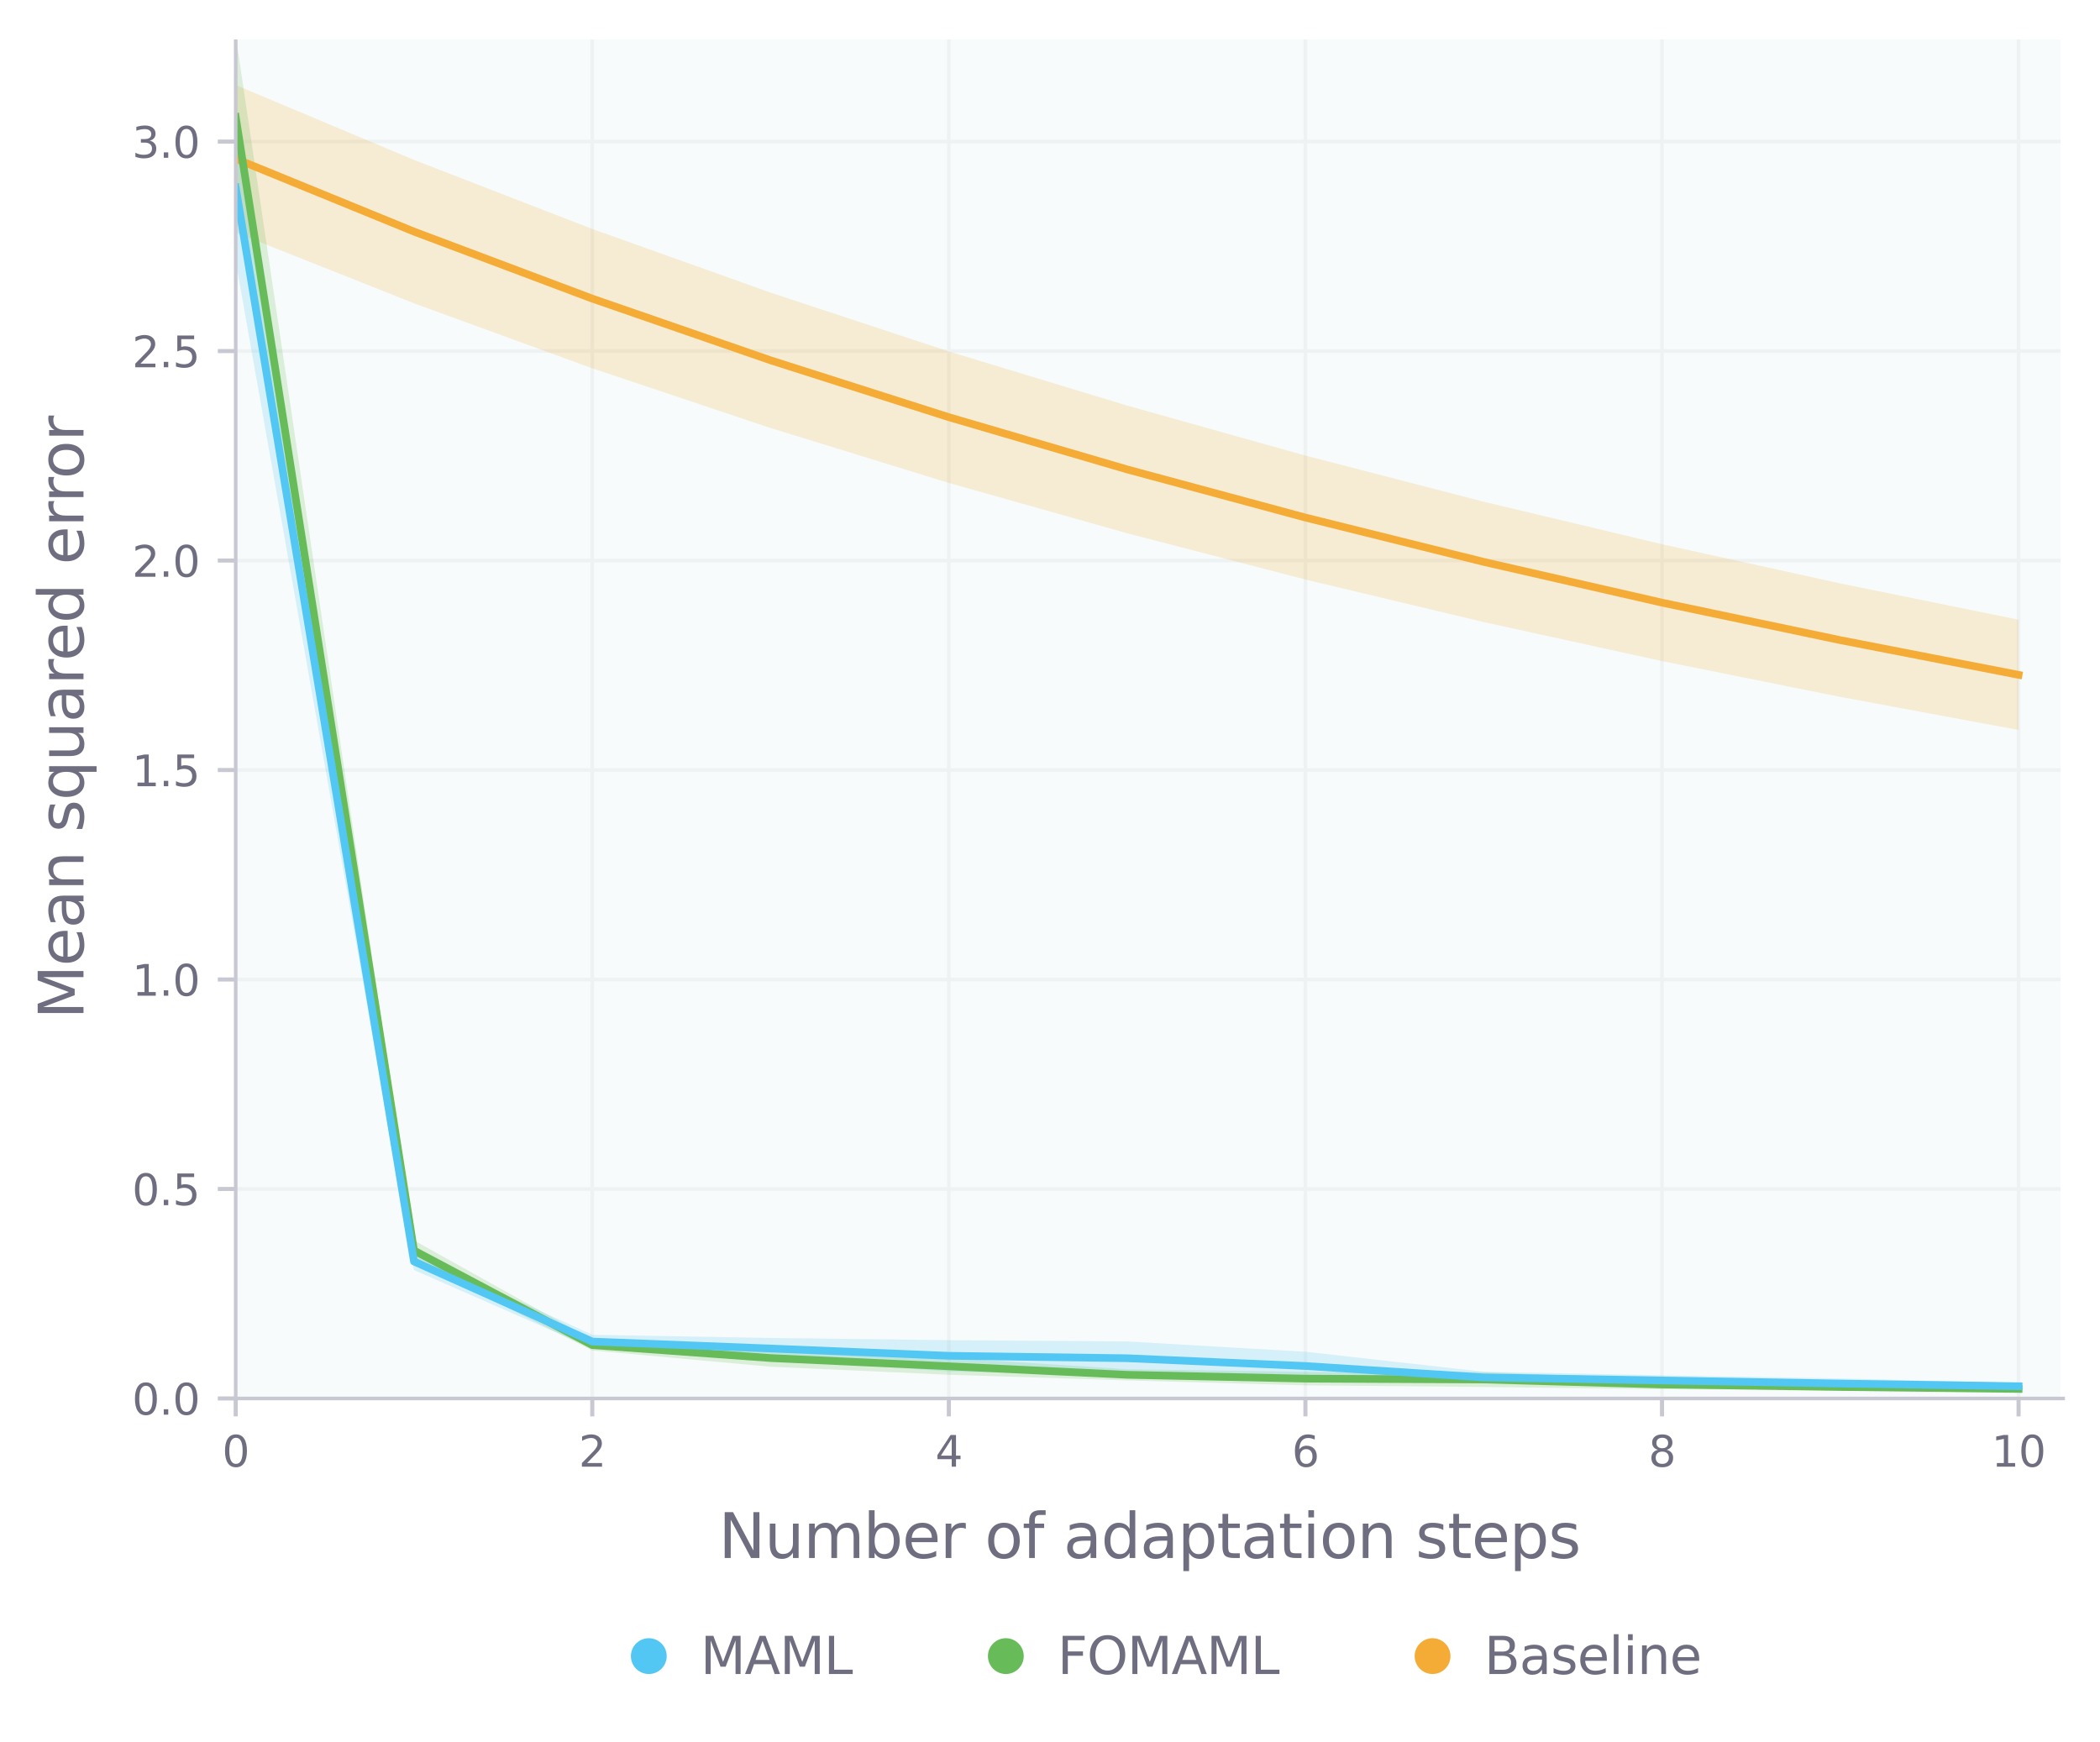 <?xml version="1.0" encoding="utf-8" standalone="no"?>
<!DOCTYPE svg PUBLIC "-//W3C//DTD SVG 1.1//EN"
  "http://www.w3.org/Graphics/SVG/1.1/DTD/svg11.dtd">
<svg xmlns:xlink="http://www.w3.org/1999/xlink" width="410.381pt" height="340.446pt" viewBox="0 0 410.381 340.446" xmlns="http://www.w3.org/2000/svg" version="1.1">
 <defs>
  <style type="text/css">*{stroke-linejoin: round; stroke-linecap: butt}</style>
 </defs>
 <g id="figure_1">
  <g id="patch_1">
   <path d="M -0 340.446 
L 410.381 340.446 
L 410.381 0 
L -0 0 
z
" style="fill: #ffffff"/>
  </g>
  <g id="axes_1">
   <g id="patch_2">
    <path d="M 46.061 273.312 
L 403.181 273.312 
L 403.181 7.2 
L 46.061 7.2 
z
" style="fill: #f7fbfb"/>
   </g>
   <g id="matplotlib.axis_1">
    <g id="xtick_1">
     <g id="line2d_1">
      <path d="M 46.061 273.312 
L 46.061 7.2 
" clip-path="url(#pd177af4604)" style="fill: none; stroke: #eef2f3; stroke-width: 0.7; stroke-linecap: square"/>
     </g>
     <g id="line2d_2">
      <defs>
       <path id="me4a737ff5a" d="M 0 0 
L 0 3.5 
" style="stroke: #c8c8d3; stroke-width: 0.8"/>
      </defs>
      <g>
       <use xlink:href="#me4a737ff5a" x="46.061" y="273.312" style="fill: #c8c8d3; stroke: #c8c8d3; stroke-width: 0.8"/>
      </g>
     </g>
     <g id="text_1">
      <!-- 0 -->
      <g style="fill: #6e6e80" transform="translate(43.411 286.641)scale(0.083 -0.083)">
       <defs>
        <path id="DejaVuSans-30" d="M 2034 4250 
Q 1547 4250 1301 3770 
Q 1056 3291 1056 2328 
Q 1056 1369 1301 889 
Q 1547 409 2034 409 
Q 2525 409 2770 889 
Q 3016 1369 3016 2328 
Q 3016 3291 2770 3770 
Q 2525 4250 2034 4250 
z
M 2034 4750 
Q 2819 4750 3233 4129 
Q 3647 3509 3647 2328 
Q 3647 1150 3233 529 
Q 2819 -91 2034 -91 
Q 1250 -91 836 529 
Q 422 1150 422 2328 
Q 422 3509 836 4129 
Q 1250 4750 2034 4750 
z
" transform="scale(0.016)"/>
       </defs>
       <use xlink:href="#DejaVuSans-30"/>
      </g>
     </g>
    </g>
    <g id="xtick_2">
     <g id="line2d_3">
      <path d="M 115.743 273.312 
L 115.743 7.2 
" clip-path="url(#pd177af4604)" style="fill: none; stroke: #eef2f3; stroke-width: 0.7; stroke-linecap: square"/>
     </g>
     <g id="line2d_4">
      <g>
       <use xlink:href="#me4a737ff5a" x="115.743" y="273.312" style="fill: #c8c8d3; stroke: #c8c8d3; stroke-width: 0.8"/>
      </g>
     </g>
     <g id="text_2">
      <!-- 2 -->
      <g style="fill: #6e6e80" transform="translate(113.093 286.641)scale(0.083 -0.083)">
       <defs>
        <path id="DejaVuSans-32" d="M 1228 531 
L 3431 531 
L 3431 0 
L 469 0 
L 469 531 
Q 828 903 1448 1529 
Q 2069 2156 2228 2338 
Q 2531 2678 2651 2914 
Q 2772 3150 2772 3378 
Q 2772 3750 2511 3984 
Q 2250 4219 1831 4219 
Q 1534 4219 1204 4116 
Q 875 4013 500 3803 
L 500 4441 
Q 881 4594 1212 4672 
Q 1544 4750 1819 4750 
Q 2544 4750 2975 4387 
Q 3406 4025 3406 3419 
Q 3406 3131 3298 2873 
Q 3191 2616 2906 2266 
Q 2828 2175 2409 1742 
Q 1991 1309 1228 531 
z
" transform="scale(0.016)"/>
       </defs>
       <use xlink:href="#DejaVuSans-32"/>
      </g>
     </g>
    </g>
    <g id="xtick_3">
     <g id="line2d_5">
      <path d="M 185.425 273.312 
L 185.425 7.2 
" clip-path="url(#pd177af4604)" style="fill: none; stroke: #eef2f3; stroke-width: 0.7; stroke-linecap: square"/>
     </g>
     <g id="line2d_6">
      <g>
       <use xlink:href="#me4a737ff5a" x="185.425" y="273.312" style="fill: #c8c8d3; stroke: #c8c8d3; stroke-width: 0.8"/>
      </g>
     </g>
     <g id="text_3">
      <!-- 4 -->
      <g style="fill: #6e6e80" transform="translate(182.775 286.641)scale(0.083 -0.083)">
       <defs>
        <path id="DejaVuSans-34" d="M 2419 4116 
L 825 1625 
L 2419 1625 
L 2419 4116 
z
M 2253 4666 
L 3047 4666 
L 3047 1625 
L 3713 1625 
L 3713 1100 
L 3047 1100 
L 3047 0 
L 2419 0 
L 2419 1100 
L 313 1100 
L 313 1709 
L 2253 4666 
z
" transform="scale(0.016)"/>
       </defs>
       <use xlink:href="#DejaVuSans-34"/>
      </g>
     </g>
    </g>
    <g id="xtick_4">
     <g id="line2d_7">
      <path d="M 255.107 273.312 
L 255.107 7.2 
" clip-path="url(#pd177af4604)" style="fill: none; stroke: #eef2f3; stroke-width: 0.7; stroke-linecap: square"/>
     </g>
     <g id="line2d_8">
      <g>
       <use xlink:href="#me4a737ff5a" x="255.107" y="273.312" style="fill: #c8c8d3; stroke: #c8c8d3; stroke-width: 0.8"/>
      </g>
     </g>
     <g id="text_4">
      <!-- 6 -->
      <g style="fill: #6e6e80" transform="translate(252.457 286.641)scale(0.083 -0.083)">
       <defs>
        <path id="DejaVuSans-36" d="M 2113 2584 
Q 1688 2584 1439 2293 
Q 1191 2003 1191 1497 
Q 1191 994 1439 701 
Q 1688 409 2113 409 
Q 2538 409 2786 701 
Q 3034 994 3034 1497 
Q 3034 2003 2786 2293 
Q 2538 2584 2113 2584 
z
M 3366 4563 
L 3366 3988 
Q 3128 4100 2886 4159 
Q 2644 4219 2406 4219 
Q 1781 4219 1451 3797 
Q 1122 3375 1075 2522 
Q 1259 2794 1537 2939 
Q 1816 3084 2150 3084 
Q 2853 3084 3261 2657 
Q 3669 2231 3669 1497 
Q 3669 778 3244 343 
Q 2819 -91 2113 -91 
Q 1303 -91 875 529 
Q 447 1150 447 2328 
Q 447 3434 972 4092 
Q 1497 4750 2381 4750 
Q 2619 4750 2861 4703 
Q 3103 4656 3366 4563 
z
" transform="scale(0.016)"/>
       </defs>
       <use xlink:href="#DejaVuSans-36"/>
      </g>
     </g>
    </g>
    <g id="xtick_5">
     <g id="line2d_9">
      <path d="M 324.789 273.312 
L 324.789 7.2 
" clip-path="url(#pd177af4604)" style="fill: none; stroke: #eef2f3; stroke-width: 0.7; stroke-linecap: square"/>
     </g>
     <g id="line2d_10">
      <g>
       <use xlink:href="#me4a737ff5a" x="324.789" y="273.312" style="fill: #c8c8d3; stroke: #c8c8d3; stroke-width: 0.8"/>
      </g>
     </g>
     <g id="text_5">
      <!-- 8 -->
      <g style="fill: #6e6e80" transform="translate(322.139 286.641)scale(0.083 -0.083)">
       <defs>
        <path id="DejaVuSans-38" d="M 2034 2216 
Q 1584 2216 1326 1975 
Q 1069 1734 1069 1313 
Q 1069 891 1326 650 
Q 1584 409 2034 409 
Q 2484 409 2743 651 
Q 3003 894 3003 1313 
Q 3003 1734 2745 1975 
Q 2488 2216 2034 2216 
z
M 1403 2484 
Q 997 2584 770 2862 
Q 544 3141 544 3541 
Q 544 4100 942 4425 
Q 1341 4750 2034 4750 
Q 2731 4750 3128 4425 
Q 3525 4100 3525 3541 
Q 3525 3141 3298 2862 
Q 3072 2584 2669 2484 
Q 3125 2378 3379 2068 
Q 3634 1759 3634 1313 
Q 3634 634 3220 271 
Q 2806 -91 2034 -91 
Q 1263 -91 848 271 
Q 434 634 434 1313 
Q 434 1759 690 2068 
Q 947 2378 1403 2484 
z
M 1172 3481 
Q 1172 3119 1398 2916 
Q 1625 2713 2034 2713 
Q 2441 2713 2670 2916 
Q 2900 3119 2900 3481 
Q 2900 3844 2670 4047 
Q 2441 4250 2034 4250 
Q 1625 4250 1398 4047 
Q 1172 3844 1172 3481 
z
" transform="scale(0.016)"/>
       </defs>
       <use xlink:href="#DejaVuSans-38"/>
      </g>
     </g>
    </g>
    <g id="xtick_6">
     <g id="line2d_11">
      <path d="M 394.471 273.312 
L 394.471 7.2 
" clip-path="url(#pd177af4604)" style="fill: none; stroke: #eef2f3; stroke-width: 0.7; stroke-linecap: square"/>
     </g>
     <g id="line2d_12">
      <g>
       <use xlink:href="#me4a737ff5a" x="394.471" y="273.312" style="fill: #c8c8d3; stroke: #c8c8d3; stroke-width: 0.8"/>
      </g>
     </g>
     <g id="text_6">
      <!-- 10 -->
      <g style="fill: #6e6e80" transform="translate(389.171 286.641)scale(0.083 -0.083)">
       <defs>
        <path id="DejaVuSans-31" d="M 794 531 
L 1825 531 
L 1825 4091 
L 703 3866 
L 703 4441 
L 1819 4666 
L 2450 4666 
L 2450 531 
L 3481 531 
L 3481 0 
L 794 0 
L 794 531 
z
" transform="scale(0.016)"/>
       </defs>
       <use xlink:href="#DejaVuSans-31"/>
       <use xlink:href="#DejaVuSans-30" x="63.623"/>
      </g>
     </g>
    </g>
    <g id="text_7">
     <!-- Number of adaptation steps -->
     <g style="fill: #6e6e80" transform="translate(140.416 304.492)scale(0.12 -0.12)">
      <defs>
       <path id="DejaVuSans-4e" d="M 628 4666 
L 1478 4666 
L 3547 763 
L 3547 4666 
L 4159 4666 
L 4159 0 
L 3309 0 
L 1241 3903 
L 1241 0 
L 628 0 
L 628 4666 
z
" transform="scale(0.016)"/>
       <path id="DejaVuSans-75" d="M 544 1381 
L 544 3500 
L 1119 3500 
L 1119 1403 
Q 1119 906 1312 657 
Q 1506 409 1894 409 
Q 2359 409 2629 706 
Q 2900 1003 2900 1516 
L 2900 3500 
L 3475 3500 
L 3475 0 
L 2900 0 
L 2900 538 
Q 2691 219 2414 64 
Q 2138 -91 1772 -91 
Q 1169 -91 856 284 
Q 544 659 544 1381 
z
M 1991 3584 
L 1991 3584 
z
" transform="scale(0.016)"/>
       <path id="DejaVuSans-6d" d="M 3328 2828 
Q 3544 3216 3844 3400 
Q 4144 3584 4550 3584 
Q 5097 3584 5394 3201 
Q 5691 2819 5691 2113 
L 5691 0 
L 5113 0 
L 5113 2094 
Q 5113 2597 4934 2840 
Q 4756 3084 4391 3084 
Q 3944 3084 3684 2787 
Q 3425 2491 3425 1978 
L 3425 0 
L 2847 0 
L 2847 2094 
Q 2847 2600 2669 2842 
Q 2491 3084 2119 3084 
Q 1678 3084 1418 2786 
Q 1159 2488 1159 1978 
L 1159 0 
L 581 0 
L 581 3500 
L 1159 3500 
L 1159 2956 
Q 1356 3278 1631 3431 
Q 1906 3584 2284 3584 
Q 2666 3584 2933 3390 
Q 3200 3197 3328 2828 
z
" transform="scale(0.016)"/>
       <path id="DejaVuSans-62" d="M 3116 1747 
Q 3116 2381 2855 2742 
Q 2594 3103 2138 3103 
Q 1681 3103 1420 2742 
Q 1159 2381 1159 1747 
Q 1159 1113 1420 752 
Q 1681 391 2138 391 
Q 2594 391 2855 752 
Q 3116 1113 3116 1747 
z
M 1159 2969 
Q 1341 3281 1617 3432 
Q 1894 3584 2278 3584 
Q 2916 3584 3314 3078 
Q 3713 2572 3713 1747 
Q 3713 922 3314 415 
Q 2916 -91 2278 -91 
Q 1894 -91 1617 61 
Q 1341 213 1159 525 
L 1159 0 
L 581 0 
L 581 4863 
L 1159 4863 
L 1159 2969 
z
" transform="scale(0.016)"/>
       <path id="DejaVuSans-65" d="M 3597 1894 
L 3597 1613 
L 953 1613 
Q 991 1019 1311 708 
Q 1631 397 2203 397 
Q 2534 397 2845 478 
Q 3156 559 3463 722 
L 3463 178 
Q 3153 47 2828 -22 
Q 2503 -91 2169 -91 
Q 1331 -91 842 396 
Q 353 884 353 1716 
Q 353 2575 817 3079 
Q 1281 3584 2069 3584 
Q 2775 3584 3186 3129 
Q 3597 2675 3597 1894 
z
M 3022 2063 
Q 3016 2534 2758 2815 
Q 2500 3097 2075 3097 
Q 1594 3097 1305 2825 
Q 1016 2553 972 2059 
L 3022 2063 
z
" transform="scale(0.016)"/>
       <path id="DejaVuSans-72" d="M 2631 2963 
Q 2534 3019 2420 3045 
Q 2306 3072 2169 3072 
Q 1681 3072 1420 2755 
Q 1159 2438 1159 1844 
L 1159 0 
L 581 0 
L 581 3500 
L 1159 3500 
L 1159 2956 
Q 1341 3275 1631 3429 
Q 1922 3584 2338 3584 
Q 2397 3584 2469 3576 
Q 2541 3569 2628 3553 
L 2631 2963 
z
" transform="scale(0.016)"/>
       <path id="DejaVuSans-20" transform="scale(0.016)"/>
       <path id="DejaVuSans-6f" d="M 1959 3097 
Q 1497 3097 1228 2736 
Q 959 2375 959 1747 
Q 959 1119 1226 758 
Q 1494 397 1959 397 
Q 2419 397 2687 759 
Q 2956 1122 2956 1747 
Q 2956 2369 2687 2733 
Q 2419 3097 1959 3097 
z
M 1959 3584 
Q 2709 3584 3137 3096 
Q 3566 2609 3566 1747 
Q 3566 888 3137 398 
Q 2709 -91 1959 -91 
Q 1206 -91 779 398 
Q 353 888 353 1747 
Q 353 2609 779 3096 
Q 1206 3584 1959 3584 
z
" transform="scale(0.016)"/>
       <path id="DejaVuSans-66" d="M 2375 4863 
L 2375 4384 
L 1825 4384 
Q 1516 4384 1395 4259 
Q 1275 4134 1275 3809 
L 1275 3500 
L 2222 3500 
L 2222 3053 
L 1275 3053 
L 1275 0 
L 697 0 
L 697 3053 
L 147 3053 
L 147 3500 
L 697 3500 
L 697 3744 
Q 697 4328 969 4595 
Q 1241 4863 1831 4863 
L 2375 4863 
z
" transform="scale(0.016)"/>
       <path id="DejaVuSans-61" d="M 2194 1759 
Q 1497 1759 1228 1600 
Q 959 1441 959 1056 
Q 959 750 1161 570 
Q 1363 391 1709 391 
Q 2188 391 2477 730 
Q 2766 1069 2766 1631 
L 2766 1759 
L 2194 1759 
z
M 3341 1997 
L 3341 0 
L 2766 0 
L 2766 531 
Q 2569 213 2275 61 
Q 1981 -91 1556 -91 
Q 1019 -91 701 211 
Q 384 513 384 1019 
Q 384 1609 779 1909 
Q 1175 2209 1959 2209 
L 2766 2209 
L 2766 2266 
Q 2766 2663 2505 2880 
Q 2244 3097 1772 3097 
Q 1472 3097 1187 3025 
Q 903 2953 641 2809 
L 641 3341 
Q 956 3463 1253 3523 
Q 1550 3584 1831 3584 
Q 2591 3584 2966 3190 
Q 3341 2797 3341 1997 
z
" transform="scale(0.016)"/>
       <path id="DejaVuSans-64" d="M 2906 2969 
L 2906 4863 
L 3481 4863 
L 3481 0 
L 2906 0 
L 2906 525 
Q 2725 213 2448 61 
Q 2172 -91 1784 -91 
Q 1150 -91 751 415 
Q 353 922 353 1747 
Q 353 2572 751 3078 
Q 1150 3584 1784 3584 
Q 2172 3584 2448 3432 
Q 2725 3281 2906 2969 
z
M 947 1747 
Q 947 1113 1208 752 
Q 1469 391 1925 391 
Q 2381 391 2643 752 
Q 2906 1113 2906 1747 
Q 2906 2381 2643 2742 
Q 2381 3103 1925 3103 
Q 1469 3103 1208 2742 
Q 947 2381 947 1747 
z
" transform="scale(0.016)"/>
       <path id="DejaVuSans-70" d="M 1159 525 
L 1159 -1331 
L 581 -1331 
L 581 3500 
L 1159 3500 
L 1159 2969 
Q 1341 3281 1617 3432 
Q 1894 3584 2278 3584 
Q 2916 3584 3314 3078 
Q 3713 2572 3713 1747 
Q 3713 922 3314 415 
Q 2916 -91 2278 -91 
Q 1894 -91 1617 61 
Q 1341 213 1159 525 
z
M 3116 1747 
Q 3116 2381 2855 2742 
Q 2594 3103 2138 3103 
Q 1681 3103 1420 2742 
Q 1159 2381 1159 1747 
Q 1159 1113 1420 752 
Q 1681 391 2138 391 
Q 2594 391 2855 752 
Q 3116 1113 3116 1747 
z
" transform="scale(0.016)"/>
       <path id="DejaVuSans-74" d="M 1172 4494 
L 1172 3500 
L 2356 3500 
L 2356 3053 
L 1172 3053 
L 1172 1153 
Q 1172 725 1289 603 
Q 1406 481 1766 481 
L 2356 481 
L 2356 0 
L 1766 0 
Q 1100 0 847 248 
Q 594 497 594 1153 
L 594 3053 
L 172 3053 
L 172 3500 
L 594 3500 
L 594 4494 
L 1172 4494 
z
" transform="scale(0.016)"/>
       <path id="DejaVuSans-69" d="M 603 3500 
L 1178 3500 
L 1178 0 
L 603 0 
L 603 3500 
z
M 603 4863 
L 1178 4863 
L 1178 4134 
L 603 4134 
L 603 4863 
z
" transform="scale(0.016)"/>
       <path id="DejaVuSans-6e" d="M 3513 2113 
L 3513 0 
L 2938 0 
L 2938 2094 
Q 2938 2591 2744 2837 
Q 2550 3084 2163 3084 
Q 1697 3084 1428 2787 
Q 1159 2491 1159 1978 
L 1159 0 
L 581 0 
L 581 3500 
L 1159 3500 
L 1159 2956 
Q 1366 3272 1645 3428 
Q 1925 3584 2291 3584 
Q 2894 3584 3203 3211 
Q 3513 2838 3513 2113 
z
" transform="scale(0.016)"/>
       <path id="DejaVuSans-73" d="M 2834 3397 
L 2834 2853 
Q 2591 2978 2328 3040 
Q 2066 3103 1784 3103 
Q 1356 3103 1142 2972 
Q 928 2841 928 2578 
Q 928 2378 1081 2264 
Q 1234 2150 1697 2047 
L 1894 2003 
Q 2506 1872 2764 1633 
Q 3022 1394 3022 966 
Q 3022 478 2636 193 
Q 2250 -91 1575 -91 
Q 1294 -91 989 -36 
Q 684 19 347 128 
L 347 722 
Q 666 556 975 473 
Q 1284 391 1588 391 
Q 1994 391 2212 530 
Q 2431 669 2431 922 
Q 2431 1156 2273 1281 
Q 2116 1406 1581 1522 
L 1381 1569 
Q 847 1681 609 1914 
Q 372 2147 372 2553 
Q 372 3047 722 3315 
Q 1072 3584 1716 3584 
Q 2034 3584 2315 3537 
Q 2597 3491 2834 3397 
z
" transform="scale(0.016)"/>
      </defs>
      <use xlink:href="#DejaVuSans-4e"/>
      <use xlink:href="#DejaVuSans-75" x="74.805"/>
      <use xlink:href="#DejaVuSans-6d" x="138.184"/>
      <use xlink:href="#DejaVuSans-62" x="235.596"/>
      <use xlink:href="#DejaVuSans-65" x="299.072"/>
      <use xlink:href="#DejaVuSans-72" x="360.596"/>
      <use xlink:href="#DejaVuSans-20" x="401.709"/>
      <use xlink:href="#DejaVuSans-6f" x="433.496"/>
      <use xlink:href="#DejaVuSans-66" x="494.678"/>
      <use xlink:href="#DejaVuSans-20" x="529.883"/>
      <use xlink:href="#DejaVuSans-61" x="561.67"/>
      <use xlink:href="#DejaVuSans-64" x="622.949"/>
      <use xlink:href="#DejaVuSans-61" x="686.426"/>
      <use xlink:href="#DejaVuSans-70" x="747.705"/>
      <use xlink:href="#DejaVuSans-74" x="811.182"/>
      <use xlink:href="#DejaVuSans-61" x="850.391"/>
      <use xlink:href="#DejaVuSans-74" x="911.67"/>
      <use xlink:href="#DejaVuSans-69" x="950.879"/>
      <use xlink:href="#DejaVuSans-6f" x="978.662"/>
      <use xlink:href="#DejaVuSans-6e" x="1039.844"/>
      <use xlink:href="#DejaVuSans-20" x="1103.223"/>
      <use xlink:href="#DejaVuSans-73" x="1135.01"/>
      <use xlink:href="#DejaVuSans-74" x="1187.109"/>
      <use xlink:href="#DejaVuSans-65" x="1226.318"/>
      <use xlink:href="#DejaVuSans-70" x="1287.842"/>
      <use xlink:href="#DejaVuSans-73" x="1351.318"/>
     </g>
    </g>
   </g>
   <g id="matplotlib.axis_2">
    <g id="ytick_1">
     <g id="line2d_13">
      <path d="M 46.061 273.312 
L 403.181 273.312 
" clip-path="url(#pd177af4604)" style="fill: none; stroke: #eef2f3; stroke-width: 0.7; stroke-linecap: square"/>
     </g>
     <g id="line2d_14">
      <defs>
       <path id="m7583d157fe" d="M 0 0 
L -3.5 0 
" style="stroke: #c8c8d3; stroke-width: 0.8"/>
      </defs>
      <g>
       <use xlink:href="#m7583d157fe" x="46.061" y="273.312" style="fill: #c8c8d3; stroke: #c8c8d3; stroke-width: 0.8"/>
      </g>
     </g>
     <g id="text_8">
      <!-- 0.0 -->
      <g style="fill: #6e6e80" transform="translate(25.814 276.477)scale(0.083 -0.083)">
       <defs>
        <path id="DejaVuSans-2e" d="M 684 794 
L 1344 794 
L 1344 0 
L 684 0 
L 684 794 
z
" transform="scale(0.016)"/>
       </defs>
       <use xlink:href="#DejaVuSans-30"/>
       <use xlink:href="#DejaVuSans-2e" x="63.623"/>
       <use xlink:href="#DejaVuSans-30" x="95.41"/>
      </g>
     </g>
    </g>
    <g id="ytick_2">
     <g id="line2d_15">
      <path d="M 46.061 232.372 
L 403.181 232.372 
" clip-path="url(#pd177af4604)" style="fill: none; stroke: #eef2f3; stroke-width: 0.7; stroke-linecap: square"/>
     </g>
     <g id="line2d_16">
      <g>
       <use xlink:href="#m7583d157fe" x="46.061" y="232.372" style="fill: #c8c8d3; stroke: #c8c8d3; stroke-width: 0.8"/>
      </g>
     </g>
     <g id="text_9">
      <!-- 0.5 -->
      <g style="fill: #6e6e80" transform="translate(25.814 235.536)scale(0.083 -0.083)">
       <defs>
        <path id="DejaVuSans-35" d="M 691 4666 
L 3169 4666 
L 3169 4134 
L 1269 4134 
L 1269 2991 
Q 1406 3038 1543 3061 
Q 1681 3084 1819 3084 
Q 2600 3084 3056 2656 
Q 3513 2228 3513 1497 
Q 3513 744 3044 326 
Q 2575 -91 1722 -91 
Q 1428 -91 1123 -41 
Q 819 9 494 109 
L 494 744 
Q 775 591 1075 516 
Q 1375 441 1709 441 
Q 2250 441 2565 725 
Q 2881 1009 2881 1497 
Q 2881 1984 2565 2268 
Q 2250 2553 1709 2553 
Q 1456 2553 1204 2497 
Q 953 2441 691 2322 
L 691 4666 
z
" transform="scale(0.016)"/>
       </defs>
       <use xlink:href="#DejaVuSans-30"/>
       <use xlink:href="#DejaVuSans-2e" x="63.623"/>
       <use xlink:href="#DejaVuSans-35" x="95.41"/>
      </g>
     </g>
    </g>
    <g id="ytick_3">
     <g id="line2d_17">
      <path d="M 46.061 191.431 
L 403.181 191.431 
" clip-path="url(#pd177af4604)" style="fill: none; stroke: #eef2f3; stroke-width: 0.7; stroke-linecap: square"/>
     </g>
     <g id="line2d_18">
      <g>
       <use xlink:href="#m7583d157fe" x="46.061" y="191.431" style="fill: #c8c8d3; stroke: #c8c8d3; stroke-width: 0.8"/>
      </g>
     </g>
     <g id="text_10">
      <!-- 1.0 -->
      <g style="fill: #6e6e80" transform="translate(25.814 194.596)scale(0.083 -0.083)">
       <use xlink:href="#DejaVuSans-31"/>
       <use xlink:href="#DejaVuSans-2e" x="63.623"/>
       <use xlink:href="#DejaVuSans-30" x="95.41"/>
      </g>
     </g>
    </g>
    <g id="ytick_4">
     <g id="line2d_19">
      <path d="M 46.061 150.491 
L 403.181 150.491 
" clip-path="url(#pd177af4604)" style="fill: none; stroke: #eef2f3; stroke-width: 0.7; stroke-linecap: square"/>
     </g>
     <g id="line2d_20">
      <g>
       <use xlink:href="#m7583d157fe" x="46.061" y="150.491" style="fill: #c8c8d3; stroke: #c8c8d3; stroke-width: 0.8"/>
      </g>
     </g>
     <g id="text_11">
      <!-- 1.5 -->
      <g style="fill: #6e6e80" transform="translate(25.814 153.656)scale(0.083 -0.083)">
       <use xlink:href="#DejaVuSans-31"/>
       <use xlink:href="#DejaVuSans-2e" x="63.623"/>
       <use xlink:href="#DejaVuSans-35" x="95.41"/>
      </g>
     </g>
    </g>
    <g id="ytick_5">
     <g id="line2d_21">
      <path d="M 46.061 109.551 
L 403.181 109.551 
" clip-path="url(#pd177af4604)" style="fill: none; stroke: #eef2f3; stroke-width: 0.7; stroke-linecap: square"/>
     </g>
     <g id="line2d_22">
      <g>
       <use xlink:href="#m7583d157fe" x="46.061" y="109.551" style="fill: #c8c8d3; stroke: #c8c8d3; stroke-width: 0.8"/>
      </g>
     </g>
     <g id="text_12">
      <!-- 2.0 -->
      <g style="fill: #6e6e80" transform="translate(25.814 112.716)scale(0.083 -0.083)">
       <use xlink:href="#DejaVuSans-32"/>
       <use xlink:href="#DejaVuSans-2e" x="63.623"/>
       <use xlink:href="#DejaVuSans-30" x="95.41"/>
      </g>
     </g>
    </g>
    <g id="ytick_6">
     <g id="line2d_23">
      <path d="M 46.061 68.61 
L 403.181 68.61 
" clip-path="url(#pd177af4604)" style="fill: none; stroke: #eef2f3; stroke-width: 0.7; stroke-linecap: square"/>
     </g>
     <g id="line2d_24">
      <g>
       <use xlink:href="#m7583d157fe" x="46.061" y="68.61" style="fill: #c8c8d3; stroke: #c8c8d3; stroke-width: 0.8"/>
      </g>
     </g>
     <g id="text_13">
      <!-- 2.5 -->
      <g style="fill: #6e6e80" transform="translate(25.814 71.775)scale(0.083 -0.083)">
       <use xlink:href="#DejaVuSans-32"/>
       <use xlink:href="#DejaVuSans-2e" x="63.623"/>
       <use xlink:href="#DejaVuSans-35" x="95.41"/>
      </g>
     </g>
    </g>
    <g id="ytick_7">
     <g id="line2d_25">
      <path d="M 46.061 27.67 
L 403.181 27.67 
" clip-path="url(#pd177af4604)" style="fill: none; stroke: #eef2f3; stroke-width: 0.7; stroke-linecap: square"/>
     </g>
     <g id="line2d_26">
      <g>
       <use xlink:href="#m7583d157fe" x="46.061" y="27.67" style="fill: #c8c8d3; stroke: #c8c8d3; stroke-width: 0.8"/>
      </g>
     </g>
     <g id="text_14">
      <!-- 3.0 -->
      <g style="fill: #6e6e80" transform="translate(25.814 30.835)scale(0.083 -0.083)">
       <defs>
        <path id="DejaVuSans-33" d="M 2597 2516 
Q 3050 2419 3304 2112 
Q 3559 1806 3559 1356 
Q 3559 666 3084 287 
Q 2609 -91 1734 -91 
Q 1441 -91 1130 -33 
Q 819 25 488 141 
L 488 750 
Q 750 597 1062 519 
Q 1375 441 1716 441 
Q 2309 441 2620 675 
Q 2931 909 2931 1356 
Q 2931 1769 2642 2001 
Q 2353 2234 1838 2234 
L 1294 2234 
L 1294 2753 
L 1863 2753 
Q 2328 2753 2575 2939 
Q 2822 3125 2822 3475 
Q 2822 3834 2567 4026 
Q 2313 4219 1838 4219 
Q 1578 4219 1281 4162 
Q 984 4106 628 3988 
L 628 4550 
Q 988 4650 1302 4700 
Q 1616 4750 1894 4750 
Q 2613 4750 3031 4423 
Q 3450 4097 3450 3541 
Q 3450 3153 3228 2886 
Q 3006 2619 2597 2516 
z
" transform="scale(0.016)"/>
       </defs>
       <use xlink:href="#DejaVuSans-33"/>
       <use xlink:href="#DejaVuSans-2e" x="63.623"/>
       <use xlink:href="#DejaVuSans-30" x="95.41"/>
      </g>
     </g>
    </g>
    <g id="text_15">
     <!-- Mean squared error -->
     <g style="fill: #6e6e80" transform="translate(16.318 199.187)rotate(-90)scale(0.12 -0.12)">
      <defs>
       <path id="DejaVuSans-4d" d="M 628 4666 
L 1569 4666 
L 2759 1491 
L 3956 4666 
L 4897 4666 
L 4897 0 
L 4281 0 
L 4281 4097 
L 3078 897 
L 2444 897 
L 1241 4097 
L 1241 0 
L 628 0 
L 628 4666 
z
" transform="scale(0.016)"/>
       <path id="DejaVuSans-71" d="M 947 1747 
Q 947 1113 1208 752 
Q 1469 391 1925 391 
Q 2381 391 2643 752 
Q 2906 1113 2906 1747 
Q 2906 2381 2643 2742 
Q 2381 3103 1925 3103 
Q 1469 3103 1208 2742 
Q 947 2381 947 1747 
z
M 2906 525 
Q 2725 213 2448 61 
Q 2172 -91 1784 -91 
Q 1150 -91 751 415 
Q 353 922 353 1747 
Q 353 2572 751 3078 
Q 1150 3584 1784 3584 
Q 2172 3584 2448 3432 
Q 2725 3281 2906 2969 
L 2906 3500 
L 3481 3500 
L 3481 -1331 
L 2906 -1331 
L 2906 525 
z
" transform="scale(0.016)"/>
      </defs>
      <use xlink:href="#DejaVuSans-4d"/>
      <use xlink:href="#DejaVuSans-65" x="86.279"/>
      <use xlink:href="#DejaVuSans-61" x="147.803"/>
      <use xlink:href="#DejaVuSans-6e" x="209.082"/>
      <use xlink:href="#DejaVuSans-20" x="272.461"/>
      <use xlink:href="#DejaVuSans-73" x="304.248"/>
      <use xlink:href="#DejaVuSans-71" x="356.348"/>
      <use xlink:href="#DejaVuSans-75" x="419.824"/>
      <use xlink:href="#DejaVuSans-61" x="483.203"/>
      <use xlink:href="#DejaVuSans-72" x="544.482"/>
      <use xlink:href="#DejaVuSans-65" x="583.346"/>
      <use xlink:href="#DejaVuSans-64" x="644.869"/>
      <use xlink:href="#DejaVuSans-20" x="708.346"/>
      <use xlink:href="#DejaVuSans-65" x="740.133"/>
      <use xlink:href="#DejaVuSans-72" x="801.656"/>
      <use xlink:href="#DejaVuSans-72" x="841.02"/>
      <use xlink:href="#DejaVuSans-6f" x="879.883"/>
      <use xlink:href="#DejaVuSans-72" x="941.064"/>
     </g>
    </g>
   </g>
   <g id="PolyCollection_1">
    <path d="M 46.061 16.625 
L 46.061 45.424 
L 80.902 59.269 
L 115.743 71.979 
L 150.584 83.645 
L 185.425 94.378 
L 220.266 104.214 
L 255.107 113.259 
L 289.948 121.571 
L 324.789 129.197 
L 359.63 136.197 
L 394.471 142.659 
L 394.471 121.124 
L 394.471 121.124 
L 359.63 114.025 
L 324.789 106.366 
L 289.948 98.058 
L 255.107 89.044 
L 220.266 79.272 
L 185.425 68.692 
L 150.584 57.193 
L 115.743 44.749 
L 80.902 31.257 
L 46.061 16.625 
z
" clip-path="url(#pd177af4604)" style="fill: #f4ac36; fill-opacity: 0.2"/>
   </g>
   <g id="PolyCollection_2">
    <path d="M 46.061 6.943 
L 46.061 38.769 
L 80.902 246.373 
L 115.743 263.925 
L 150.584 267.109 
L 185.425 268.677 
L 220.266 269.78 
L 255.107 270.743 
L 289.948 271.064 
L 324.789 271.501 
L 359.63 271.698 
L 394.471 272.065 
L 394.471 270.837 
L 394.471 270.837 
L 359.63 270.435 
L 324.789 269.66 
L 289.948 268.146 
L 255.107 268.13 
L 220.266 267.596 
L 185.425 265.368 
L 150.584 263.721 
L 115.743 261.845 
L 80.902 242.419 
L 46.061 6.943 
z
" clip-path="url(#pd177af4604)" style="fill: #67bb59; fill-opacity: 0.2"/>
   </g>
   <g id="PolyCollection_3">
    <path d="M 46.061 22.178 
L 46.061 51.057 
L 80.902 248.203 
L 115.743 263.518 
L 150.584 265.607 
L 185.425 268.035 
L 220.266 268.73 
L 255.107 269.754 
L 289.948 270.303 
L 324.789 270.803 
L 359.63 271.385 
L 394.471 271.546 
L 394.471 270.294 
L 394.471 270.294 
L 359.63 269.407 
L 324.789 268.781 
L 289.948 268.091 
L 255.107 264.183 
L 220.266 262.17 
L 185.425 261.916 
L 150.584 261.495 
L 115.743 260.868 
L 80.902 244.874 
L 46.061 22.178 
z
" clip-path="url(#pd177af4604)" style="fill: #52c7f3; fill-opacity: 0.2"/>
   </g>
   <g id="line2d_27">
    <path d="M 46.061 31.024 
L 80.902 45.263 
L 115.743 58.364 
L 150.584 70.419 
L 185.425 81.535 
L 220.266 91.743 
L 255.107 101.151 
L 289.948 109.815 
L 324.789 117.782 
L 359.63 125.111 
L 394.471 131.892 
" clip-path="url(#pd177af4604)" style="fill: none; stroke: #f4ac36; stroke-width: 1.5; stroke-linecap: square"/>
   </g>
   <g id="line2d_28">
    <path d="M 46.061 22.856 
L 80.902 244.396 
L 115.743 262.885 
L 150.584 265.415 
L 185.425 267.023 
L 220.266 268.688 
L 255.107 269.437 
L 289.948 269.605 
L 324.789 270.581 
L 359.63 271.067 
L 394.471 271.451 
" clip-path="url(#pd177af4604)" style="fill: none; stroke: #67bb59; stroke-width: 1.5; stroke-linecap: square"/>
   </g>
   <g id="line2d_29">
    <path d="M 46.061 36.617 
L 80.902 246.539 
L 115.743 262.193 
L 150.584 263.551 
L 185.425 264.975 
L 220.266 265.45 
L 255.107 266.968 
L 289.948 269.197 
L 324.789 269.792 
L 359.63 270.396 
L 394.471 270.92 
" clip-path="url(#pd177af4604)" style="fill: none; stroke: #52c7f3; stroke-width: 1.5; stroke-linecap: square"/>
   </g>
   <g id="line2d_30"/>
   <g id="line2d_31"/>
   <g id="line2d_32"/>
   <g id="patch_3">
    <path d="M 46.061 273.312 
L 46.061 7.2 
" style="fill: none; stroke: #c8c8d3; stroke-width: 0.7; stroke-linejoin: miter; stroke-linecap: square"/>
   </g>
   <g id="patch_4">
    <path d="M 403.181 273.312 
L 403.181 7.2 
" style="fill: none; stroke: #ffffff; stroke-linejoin: miter; stroke-linecap: square"/>
   </g>
   <g id="patch_5">
    <path d="M 46.061 273.312 
L 403.181 273.312 
" style="fill: none; stroke: #c8c8d3; stroke-width: 0.7; stroke-linejoin: miter; stroke-linecap: square"/>
   </g>
   <g id="patch_6">
    <path d="M 46.061 7.2 
L 403.181 7.2 
" style="fill: none; stroke: #ffffff; stroke-linejoin: miter; stroke-linecap: square"/>
   </g>
   <g id="legend_1">
    <g id="patch_7">
     <path d="M 114.791 333.246 
L 334.451 333.246 
Q 336.451 333.246 336.451 331.246 
L 336.451 317.568 
Q 336.451 315.568 334.451 315.568 
L 114.791 315.568 
Q 112.791 315.568 112.791 317.568 
L 112.791 331.246 
Q 112.791 333.246 114.791 333.246 
L 114.791 333.246 
z
" style="fill: none; opacity: 0"/>
    </g>
    <g id="line2d_33">
     <path d="M 116.791 323.666 
L 126.791 323.666 
L 136.791 323.666 
" style="fill: none"/>
     <defs>
      <path id="m1e0a6be0bd" d="M 0 3 
C 0.796 3 1.559 2.684 2.121 2.121 
C 2.684 1.559 3 0.796 3 0 
C 3 -0.796 2.684 -1.559 2.121 -2.121 
C 1.559 -2.684 0.796 -3 0 -3 
C -0.796 -3 -1.559 -2.684 -2.121 -2.121 
C -2.684 -1.559 -3 -0.796 -3 0 
C -3 0.796 -2.684 1.559 -2.121 2.121 
C -1.559 2.684 -0.796 3 0 3 
z
" style="stroke: #52c7f3"/>
     </defs>
     <g>
      <use xlink:href="#m1e0a6be0bd" x="126.791" y="323.666" style="fill: #52c7f3; stroke: #52c7f3"/>
     </g>
    </g>
    <g id="text_16">
     <!-- MAML -->
     <g style="fill: #6e6e80" transform="translate(136.891 327.166)scale(0.1 -0.1)">
      <defs>
       <path id="DejaVuSans-41" d="M 2188 4044 
L 1331 1722 
L 3047 1722 
L 2188 4044 
z
M 1831 4666 
L 2547 4666 
L 4325 0 
L 3669 0 
L 3244 1197 
L 1141 1197 
L 716 0 
L 50 0 
L 1831 4666 
z
" transform="scale(0.016)"/>
       <path id="DejaVuSans-4c" d="M 628 4666 
L 1259 4666 
L 1259 531 
L 3531 531 
L 3531 0 
L 628 0 
L 628 4666 
z
" transform="scale(0.016)"/>
      </defs>
      <use xlink:href="#DejaVuSans-4d"/>
      <use xlink:href="#DejaVuSans-41" x="86.279"/>
      <use xlink:href="#DejaVuSans-4d" x="154.688"/>
      <use xlink:href="#DejaVuSans-4c" x="240.967"/>
     </g>
    </g>
    <g id="line2d_34">
     <path d="M 186.56 323.666 
L 196.56 323.666 
L 206.56 323.666 
" style="fill: none"/>
     <defs>
      <path id="me7de8b8248" d="M 0 3 
C 0.796 3 1.559 2.684 2.121 2.121 
C 2.684 1.559 3 0.796 3 0 
C 3 -0.796 2.684 -1.559 2.121 -2.121 
C 1.559 -2.684 0.796 -3 0 -3 
C -0.796 -3 -1.559 -2.684 -2.121 -2.121 
C -2.684 -1.559 -3 -0.796 -3 0 
C -3 0.796 -2.684 1.559 -2.121 2.121 
C -1.559 2.684 -0.796 3 0 3 
z
" style="stroke: #67bb59"/>
     </defs>
     <g>
      <use xlink:href="#me7de8b8248" x="196.56" y="323.666" style="fill: #67bb59; stroke: #67bb59"/>
     </g>
    </g>
    <g id="text_17">
     <!-- FOMAML -->
     <g style="fill: #6e6e80" transform="translate(206.66 327.166)scale(0.1 -0.1)">
      <defs>
       <path id="DejaVuSans-46" d="M 628 4666 
L 3309 4666 
L 3309 4134 
L 1259 4134 
L 1259 2759 
L 3109 2759 
L 3109 2228 
L 1259 2228 
L 1259 0 
L 628 0 
L 628 4666 
z
" transform="scale(0.016)"/>
       <path id="DejaVuSans-4f" d="M 2522 4238 
Q 1834 4238 1429 3725 
Q 1025 3213 1025 2328 
Q 1025 1447 1429 934 
Q 1834 422 2522 422 
Q 3209 422 3611 934 
Q 4013 1447 4013 2328 
Q 4013 3213 3611 3725 
Q 3209 4238 2522 4238 
z
M 2522 4750 
Q 3503 4750 4090 4092 
Q 4678 3434 4678 2328 
Q 4678 1225 4090 567 
Q 3503 -91 2522 -91 
Q 1538 -91 948 565 
Q 359 1222 359 2328 
Q 359 3434 948 4092 
Q 1538 4750 2522 4750 
z
" transform="scale(0.016)"/>
      </defs>
      <use xlink:href="#DejaVuSans-46"/>
      <use xlink:href="#DejaVuSans-4f" x="57.52"/>
      <use xlink:href="#DejaVuSans-4d" x="136.23"/>
      <use xlink:href="#DejaVuSans-41" x="222.51"/>
      <use xlink:href="#DejaVuSans-4d" x="290.918"/>
      <use xlink:href="#DejaVuSans-4c" x="377.197"/>
     </g>
    </g>
    <g id="line2d_35">
     <path d="M 269.952 323.666 
L 279.952 323.666 
L 289.952 323.666 
" style="fill: none"/>
     <defs>
      <path id="mdd18395b94" d="M 0 3 
C 0.796 3 1.559 2.684 2.121 2.121 
C 2.684 1.559 3 0.796 3 0 
C 3 -0.796 2.684 -1.559 2.121 -2.121 
C 1.559 -2.684 0.796 -3 0 -3 
C -0.796 -3 -1.559 -2.684 -2.121 -2.121 
C -2.684 -1.559 -3 -0.796 -3 0 
C -3 0.796 -2.684 1.559 -2.121 2.121 
C -1.559 2.684 -0.796 3 0 3 
z
" style="stroke: #f4ac36"/>
     </defs>
     <g>
      <use xlink:href="#mdd18395b94" x="279.952" y="323.666" style="fill: #f4ac36; stroke: #f4ac36"/>
     </g>
    </g>
    <g id="text_18">
     <!-- Baseline -->
     <g style="fill: #6e6e80" transform="translate(290.052 327.166)scale(0.1 -0.1)">
      <defs>
       <path id="DejaVuSans-42" d="M 1259 2228 
L 1259 519 
L 2272 519 
Q 2781 519 3026 730 
Q 3272 941 3272 1375 
Q 3272 1813 3026 2020 
Q 2781 2228 2272 2228 
L 1259 2228 
z
M 1259 4147 
L 1259 2741 
L 2194 2741 
Q 2656 2741 2882 2914 
Q 3109 3088 3109 3444 
Q 3109 3797 2882 3972 
Q 2656 4147 2194 4147 
L 1259 4147 
z
M 628 4666 
L 2241 4666 
Q 2963 4666 3353 4366 
Q 3744 4066 3744 3513 
Q 3744 3084 3544 2831 
Q 3344 2578 2956 2516 
Q 3422 2416 3680 2098 
Q 3938 1781 3938 1306 
Q 3938 681 3513 340 
Q 3088 0 2303 0 
L 628 0 
L 628 4666 
z
" transform="scale(0.016)"/>
       <path id="DejaVuSans-6c" d="M 603 4863 
L 1178 4863 
L 1178 0 
L 603 0 
L 603 4863 
z
" transform="scale(0.016)"/>
      </defs>
      <use xlink:href="#DejaVuSans-42"/>
      <use xlink:href="#DejaVuSans-61" x="68.604"/>
      <use xlink:href="#DejaVuSans-73" x="129.883"/>
      <use xlink:href="#DejaVuSans-65" x="181.982"/>
      <use xlink:href="#DejaVuSans-6c" x="243.506"/>
      <use xlink:href="#DejaVuSans-69" x="271.289"/>
      <use xlink:href="#DejaVuSans-6e" x="299.072"/>
      <use xlink:href="#DejaVuSans-65" x="362.451"/>
     </g>
    </g>
   </g>
  </g>
 </g>
 <defs>
  <clipPath id="pd177af4604">
   <rect x="46.061" y="7.2" width="357.12" height="266.112"/>
  </clipPath>
 </defs>
</svg>
